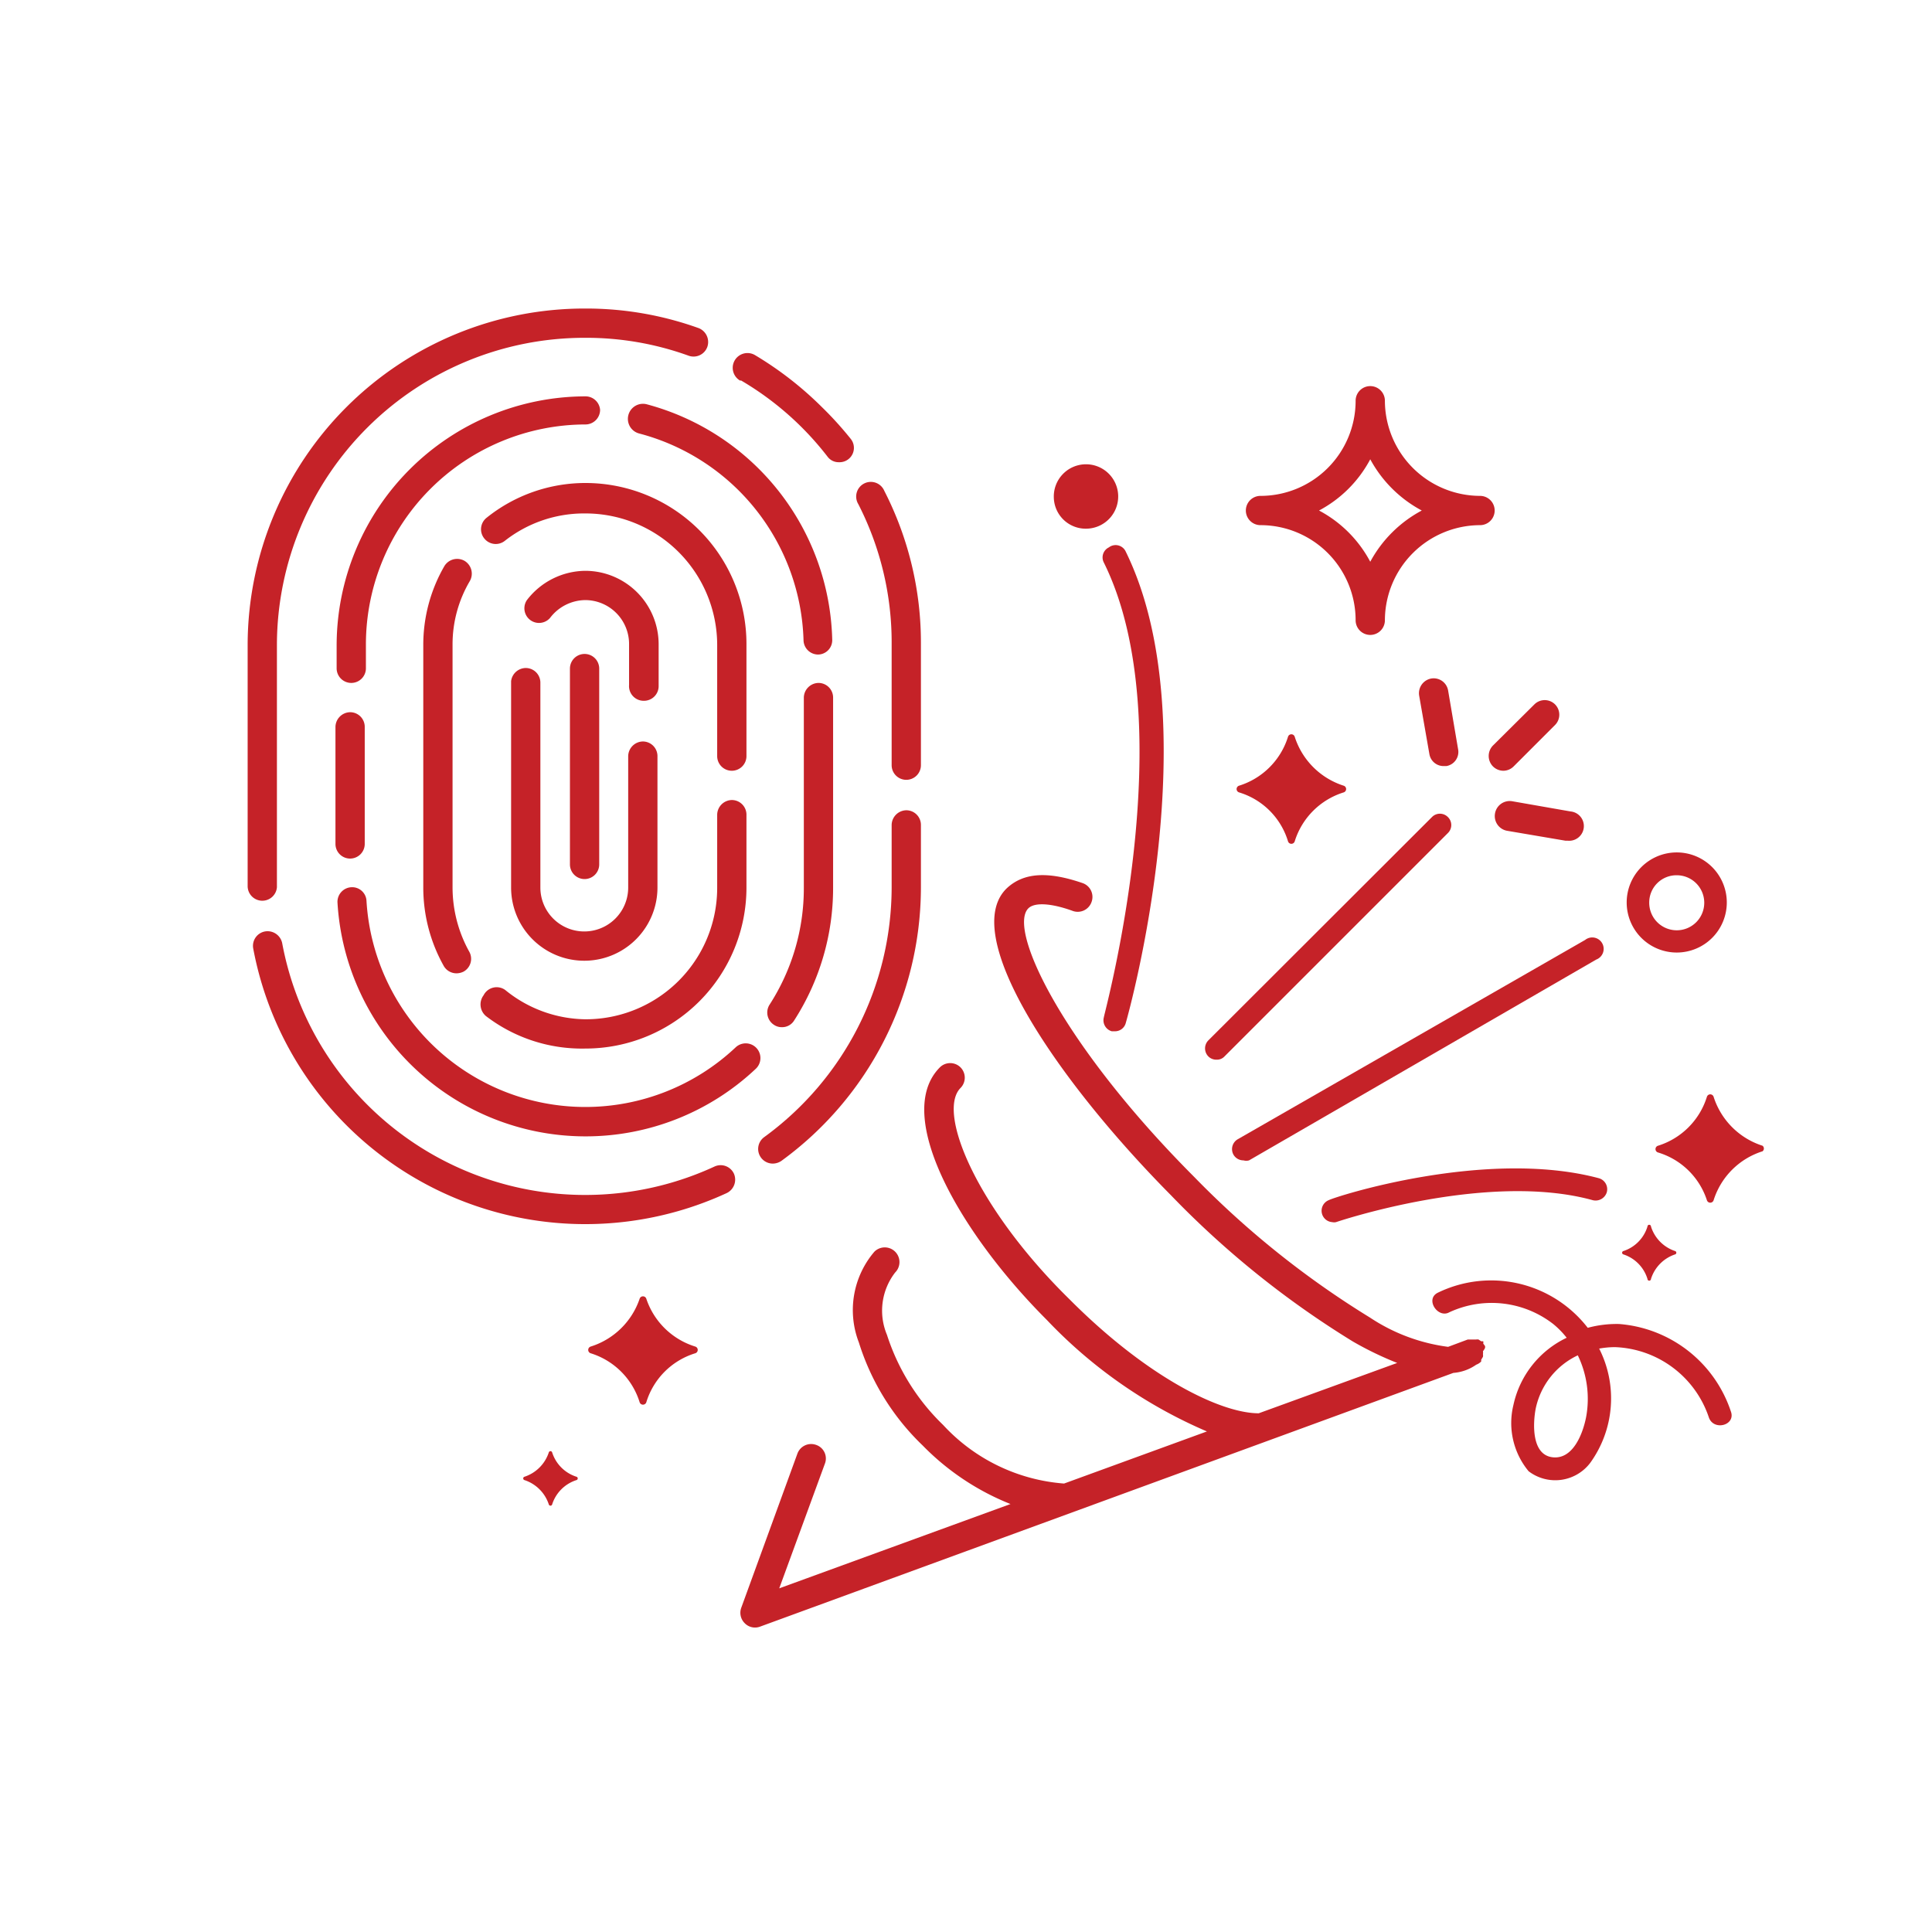 <svg version="1.2" xmlns="http://www.w3.org/2000/svg" xmlns:xlink="http://www.w3.org/1999/xlink" overflow="visible" preserveAspectRatio="none" viewBox="0 0 66 66" id="Layer_1_1580311731067" width="85" height="85"><g transform="translate(1, 1)"><path style="fill:#c52228" d="M23.41,38.85A10.53,10.53,0,0,1,8.64,31.22a.51.51,0,0,0-.59-.4.5.5,0,0,0-.4.58,11.54,11.54,0,0,0,16.17,8.36.51.51,0,0,0,.25-.67A.5.5,0,0,0,23.41,38.85Z" vector-effect="non-scaling-stroke"/><path style="fill:#c52228" d="M8.46,29.31V21A10.51,10.51,0,0,1,19,10.54a10.29,10.29,0,0,1,3.52.61.5.5,0,0,0,.64-.29.51.51,0,0,0-.29-.65A11.37,11.37,0,0,0,19,9.54,11.51,11.51,0,0,0,7.46,21v8.27a.5.5,0,0,0,.5.5A.5.5,0,0,0,8.46,29.31Z" vector-effect="non-scaling-stroke"/><path style="fill:#c52228" d="M25.39,38.75a.53.53,0,0,0,.3-.09,11.57,11.57,0,0,0,4.77-9.34V27.18a.5.5,0,0,0-.5-.5.51.51,0,0,0-.5.5v2.14a10.57,10.57,0,0,1-4.36,8.53.5.5,0,0,0,.29.9Z" vector-effect="non-scaling-stroke"/><path style="fill:#c52228" d="M29.46,21v4.14a.5.5,0,0,0,.5.5.5.5,0,0,0,.5-.5V21a11.36,11.36,0,0,0-1.25-5.23.5.5,0,1,0-.89.45A10.36,10.36,0,0,1,29.46,21Z" vector-effect="non-scaling-stroke"/><path style="fill:#c52228" d="M24.32,12a10.35,10.35,0,0,1,2.95,2.6.47.47,0,0,0,.39.19.49.49,0,0,0,.4-.8,12,12,0,0,0-1-1.1,11.83,11.83,0,0,0-2.27-1.76.5.5,0,0,0-.51.87Z" vector-effect="non-scaling-stroke"/><path style="fill:#c52228" d="M19,37.82a8.47,8.47,0,0,0,5.82-2.31.5.5,0,1,0-.69-.73,7.49,7.49,0,0,1-12.61-5,.49.49,0,0,0-.53-.47.5.5,0,0,0-.46.54A8.49,8.49,0,0,0,19,37.82Z" vector-effect="non-scaling-stroke"/><path style="fill:#c52228" d="M26.46,22.83v6.49a7.33,7.33,0,0,1-1.17,4,.5.5,0,0,0,.15.69.47.47,0,0,0,.27.08.48.48,0,0,0,.42-.23,8.36,8.36,0,0,0,1.33-4.54V22.83a.5.5,0,0,0-.5-.5A.51.51,0,0,0,26.46,22.83Z" vector-effect="non-scaling-stroke"/><path style="fill:#c52228" d="M21.09,12.81a.5.5,0,1,0-.25,1,7.53,7.53,0,0,1,5.61,7.07.5.5,0,0,0,.5.48h0a.49.49,0,0,0,.48-.51A8.54,8.54,0,0,0,21.09,12.81Z" vector-effect="non-scaling-stroke"/><path style="fill:#c52228" d="M19,12.54a8.52,8.52,0,0,0-8.5,8.5v.79a.5.5,0,0,0,.5.5.5.5,0,0,0,.5-.5V21a7.52,7.52,0,0,1,7.5-7.5.5.5,0,0,0,.5-.5A.5.5,0,0,0,19,12.54Z" vector-effect="non-scaling-stroke"/><path style="fill:#c52228" d="M10.46,27.83a.5.5,0,0,0,.5.5.5.5,0,0,0,.5-.5v-4a.5.5,0,0,0-.5-.5.51.51,0,0,0-.5.5Z" vector-effect="non-scaling-stroke"/><path style="fill:#c52228" d="M15.62,16.69a.5.5,0,0,0-.08.7.5.5,0,0,0,.7.09A4.38,4.38,0,0,1,19,16.54a4.5,4.5,0,0,1,4.5,4.5v3.79a.5.5,0,0,0,.5.5.5.5,0,0,0,.5-.5V21a5.5,5.5,0,0,0-5.5-5.5A5.39,5.39,0,0,0,15.62,16.69Z" vector-effect="non-scaling-stroke"/><path style="fill:#c52228" d="M15.05,18.85a.51.51,0,0,0-.18-.69.51.51,0,0,0-.69.18,5.37,5.37,0,0,0-.72,2.7v8.28a5.47,5.47,0,0,0,.7,2.68.5.5,0,0,0,.43.25.54.54,0,0,0,.25-.06.5.5,0,0,0,.19-.68,4.53,4.53,0,0,1-.57-2.19V21A4.25,4.25,0,0,1,15.05,18.85Z" vector-effect="non-scaling-stroke"/><path style="fill:#c52228" d="M15.52,33a.52.52,0,0,0,.08.71A5.39,5.39,0,0,0,19,34.82a5.5,5.5,0,0,0,5.5-5.5V26.83a.5.5,0,0,0-.5-.5.51.51,0,0,0-.5.5v2.49a4.49,4.49,0,0,1-4.5,4.5,4.41,4.41,0,0,1-2.74-1A.5.5,0,0,0,15.52,33Z" vector-effect="non-scaling-stroke"/><path style="fill:#c52228" d="M21,22.94a.5.5,0,0,0,.5-.5V21a2.51,2.51,0,0,0-2.5-2.5,2.54,2.54,0,0,0-2,1,.5.5,0,0,0,.79.61,1.53,1.53,0,0,1,1.2-.61,1.5,1.5,0,0,1,1.5,1.5v1.4A.5.5,0,0,0,21,22.94Z" vector-effect="non-scaling-stroke"/><path style="fill:#c52228" d="M16.46,22.27v7.05a2.5,2.5,0,0,0,5,0V24.83a.5.5,0,0,0-.5-.5.51.51,0,0,0-.5.5v4.49a1.5,1.5,0,0,1-3,0v-7a.5.5,0,0,0-.5-.5A.51.51,0,0,0,16.46,22.27Z" vector-effect="non-scaling-stroke"/><path style="fill:#c52228" d="M18.47,21.84v6.69a.5.5,0,0,0,.5.5.5.5,0,0,0,.5-.5V21.84a.5.5,0,0,0-.5-.5A.5.5,0,0,0,18.47,21.84Z" vector-effect="non-scaling-stroke"/><path style="fill:#c52228" d="M49.73,45.05a.17.17,0,0,0,0-.07h0s0,0-.06-.08a.22.22,0,0,0,0-.08h0l-.07,0s0,0-.09-.06a.32.32,0,0,0-.09,0l-.09,0-.12,0h-.07l-.67.25a6.28,6.28,0,0,1-2.67-1,31,31,0,0,1-6-4.8c-4.53-4.54-6.38-8.47-5.67-9.18.21-.21.78-.18,1.52.09a.5.5,0,0,0,.64-.31.5.5,0,0,0-.3-.64c-1.19-.41-2-.36-2.57.15C31.73,30.86,35,35.79,39,39.83a31.47,31.47,0,0,0,6.22,5,11.38,11.38,0,0,0,1.51.73L42,47.28h0c-1.29,0-3.79-1.21-6.46-3.89C32.36,40.27,31,37,31.81,36.17a.5.5,0,0,0,0-.71.5.5,0,0,0-.7,0c-1.62,1.62.67,5.65,3.65,8.63a16.46,16.46,0,0,0,5.47,3.81l-4.88,1.78a6.26,6.26,0,0,1-4.13-2,7.44,7.44,0,0,1-1.92-3.08,2.13,2.13,0,0,1,.28-2.13.5.5,0,1,0-.71-.71,3.07,3.07,0,0,0-.53,3.1,8.3,8.3,0,0,0,2.18,3.52,8.68,8.68,0,0,0,3,2l-7.9,2.88L27.18,49a.49.49,0,0,0-.3-.64.5.5,0,0,0-.64.3l-1.92,5.27a.5.5,0,0,0,.12.52.49.49,0,0,0,.52.12L48.65,45.9a1.56,1.56,0,0,0,.78-.28.45.45,0,0,0,.17-.11h0l0-.06.06-.1a.29.29,0,0,0,0-.09.3.3,0,0,0,0-.1A.52.52,0,0,0,49.73,45.05Z" vector-effect="non-scaling-stroke"/><path style="fill:#c52228" d="M40.56,35.2a.35.35,0,0,0,.27-.11l7.63-7.63a.38.38,0,0,0,0-.55.38.38,0,0,0-.54,0l-7.64,7.63a.39.39,0,0,0,0,.55A.38.38,0,0,0,40.56,35.2Z" vector-effect="non-scaling-stroke"/><path style="fill:#c52228" d="M36.88,17.7a.38.38,0,0,0-.17.52c2.74,5.53,0,15.43,0,15.53a.39.39,0,0,0,.27.48l.11,0a.38.38,0,0,0,.37-.29c.12-.41,2.85-10.28,0-16.09A.38.38,0,0,0,36.88,17.7Z" vector-effect="non-scaling-stroke"/><path style="fill:#c52228" d="M44.39,40a.39.39,0,0,0,.12.75.3.3,0,0,0,.13,0S49.79,39,53.41,40a.4.4,0,0,0,.48-.27.39.39,0,0,0-.27-.48C49.77,38.22,44.61,39.88,44.39,40Z" vector-effect="non-scaling-stroke"/><path style="fill:#c52228" d="M41.14,38.45a.39.39,0,0,0,.34.19.34.34,0,0,0,.19,0l11.86-6.86a.39.39,0,1,0-.38-.67L41.28,37.92A.39.39,0,0,0,41.14,38.45Z" vector-effect="non-scaling-stroke"/><path style="fill:#c52228" d="M54.31,44.23a3.78,3.78,0,0,0-1.07.13s0,0,0,0a4.17,4.17,0,0,0-5.12-1.2c-.45.22,0,.89.39.67a3.43,3.43,0,0,1,3.55.4,2.93,2.93,0,0,1,.46.47A3.32,3.32,0,0,0,50.7,47a2.58,2.58,0,0,0,.52,2.26,1.5,1.5,0,0,0,2.1-.28,3.76,3.76,0,0,0,.31-3.91,3.1,3.1,0,0,1,.54-.05,3.52,3.52,0,0,1,3.21,2.41c.17.46.92.26.75-.21A4.38,4.38,0,0,0,54.31,44.23Zm-1.13,3.2c-.11.55-.45,1.45-1.16,1.35s-.65-1.17-.56-1.65A2.6,2.6,0,0,1,52.9,45.3,3.41,3.41,0,0,1,53.18,47.43Z" vector-effect="non-scaling-stroke"/><path style="fill:#c52228" d="M36.13,17.06A1.1,1.1,0,1,0,35,16,1.09,1.09,0,0,0,36.13,17.06Z" vector-effect="non-scaling-stroke"/><path style="fill:#c52228" d="M56.28,31.54a1.71,1.71,0,1,0-1.71-1.71A1.71,1.71,0,0,0,56.28,31.54Zm0-2.64a.94.94,0,1,1-.94.93A.93.93,0,0,1,56.28,28.9Z" vector-effect="non-scaling-stroke"/><path style="fill:#c52228" d="M42.06,16.94a3.25,3.25,0,0,1,3.25,3.25.5.5,0,0,0,.5.5.5.5,0,0,0,.5-.5,3.26,3.26,0,0,1,3.25-3.25.5.5,0,0,0,0-1,3.26,3.26,0,0,1-3.25-3.25.5.5,0,0,0-.5-.5.5.5,0,0,0-.5.5,3.25,3.25,0,0,1-3.25,3.25.5.5,0,0,0,0,1Zm3.75-2.25a4.3,4.3,0,0,0,1.76,1.75,4.3,4.3,0,0,0-1.76,1.75,4.22,4.22,0,0,0-1.75-1.75A4.22,4.22,0,0,0,45.81,14.69Z" vector-effect="non-scaling-stroke"/><path style="fill:#c52228" d="M59.21,38.14a2.58,2.58,0,0,1-1.67-1.67.12.12,0,0,0-.23,0,2.54,2.54,0,0,1-1.67,1.67.12.12,0,0,0,0,.23A2.52,2.52,0,0,1,57.31,40a.12.12,0,0,0,.23,0,2.56,2.56,0,0,1,1.67-1.67A.12.12,0,0,0,59.21,38.14Z" vector-effect="non-scaling-stroke"/><path style="fill:#c52228" d="M43,27.74a.12.12,0,0,0,.23,0,2.54,2.54,0,0,1,1.67-1.67.12.12,0,0,0,0-.23,2.58,2.58,0,0,1-1.67-1.67.12.12,0,0,0-.23,0,2.54,2.54,0,0,1-1.67,1.67.12.12,0,0,0,0,.23A2.5,2.5,0,0,1,43,27.74Z" vector-effect="non-scaling-stroke"/><path style="fill:#c52228" d="M21.08,43.37a.12.12,0,0,0-.23,0A2.58,2.58,0,0,1,19.18,45a.12.12,0,0,0,0,.23,2.54,2.54,0,0,1,1.67,1.67.12.12,0,0,0,.23,0,2.52,2.52,0,0,1,1.67-1.67.12.12,0,0,0,0-.23A2.56,2.56,0,0,1,21.08,43.37Z" vector-effect="non-scaling-stroke"/><path style="fill:#c52228" d="M55.28,42.69a.06.06,0,0,0,.12,0,1.29,1.29,0,0,1,.83-.84.06.06,0,0,0,0-.11,1.29,1.29,0,0,1-.83-.84.06.06,0,0,0-.12,0,1.27,1.27,0,0,1-.83.84.06.06,0,0,0,0,.11A1.27,1.27,0,0,1,55.28,42.69Z" vector-effect="non-scaling-stroke"/><path style="fill:#c52228" d="M17.86,48.61a.06.06,0,0,0-.11,0,1.3,1.3,0,0,1-.84.84.06.06,0,0,0,0,.11,1.3,1.3,0,0,1,.84.84.06.06,0,0,0,.11,0,1.28,1.28,0,0,1,.84-.84.06.06,0,0,0,0-.11A1.28,1.28,0,0,1,17.86,48.61Z" vector-effect="non-scaling-stroke"/><path style="fill:#c52228" d="M50,25.18a.51.51,0,0,0,.36.15.5.5,0,0,0,.35-.15l1.41-1.41a.5.5,0,0,0,0-.71.5.5,0,0,0-.7,0L50,24.47A.51.51,0,0,0,50,25.18Z" vector-effect="non-scaling-stroke"/><path style="fill:#c52228" d="M47.89,22.18a.51.51,0,0,0-.41.58l.35,2a.49.49,0,0,0,.49.41h.09a.49.49,0,0,0,.4-.58l-.34-2A.5.5,0,0,0,47.89,22.18Z" vector-effect="non-scaling-stroke"/><path style="fill:#c52228" d="M50.07,26.8a.51.51,0,0,0,.41.58l2,.34h.08a.5.5,0,0,0,.09-1l-2-.35A.51.51,0,0,0,50.07,26.8Z" vector-effect="non-scaling-stroke"/></g></svg>